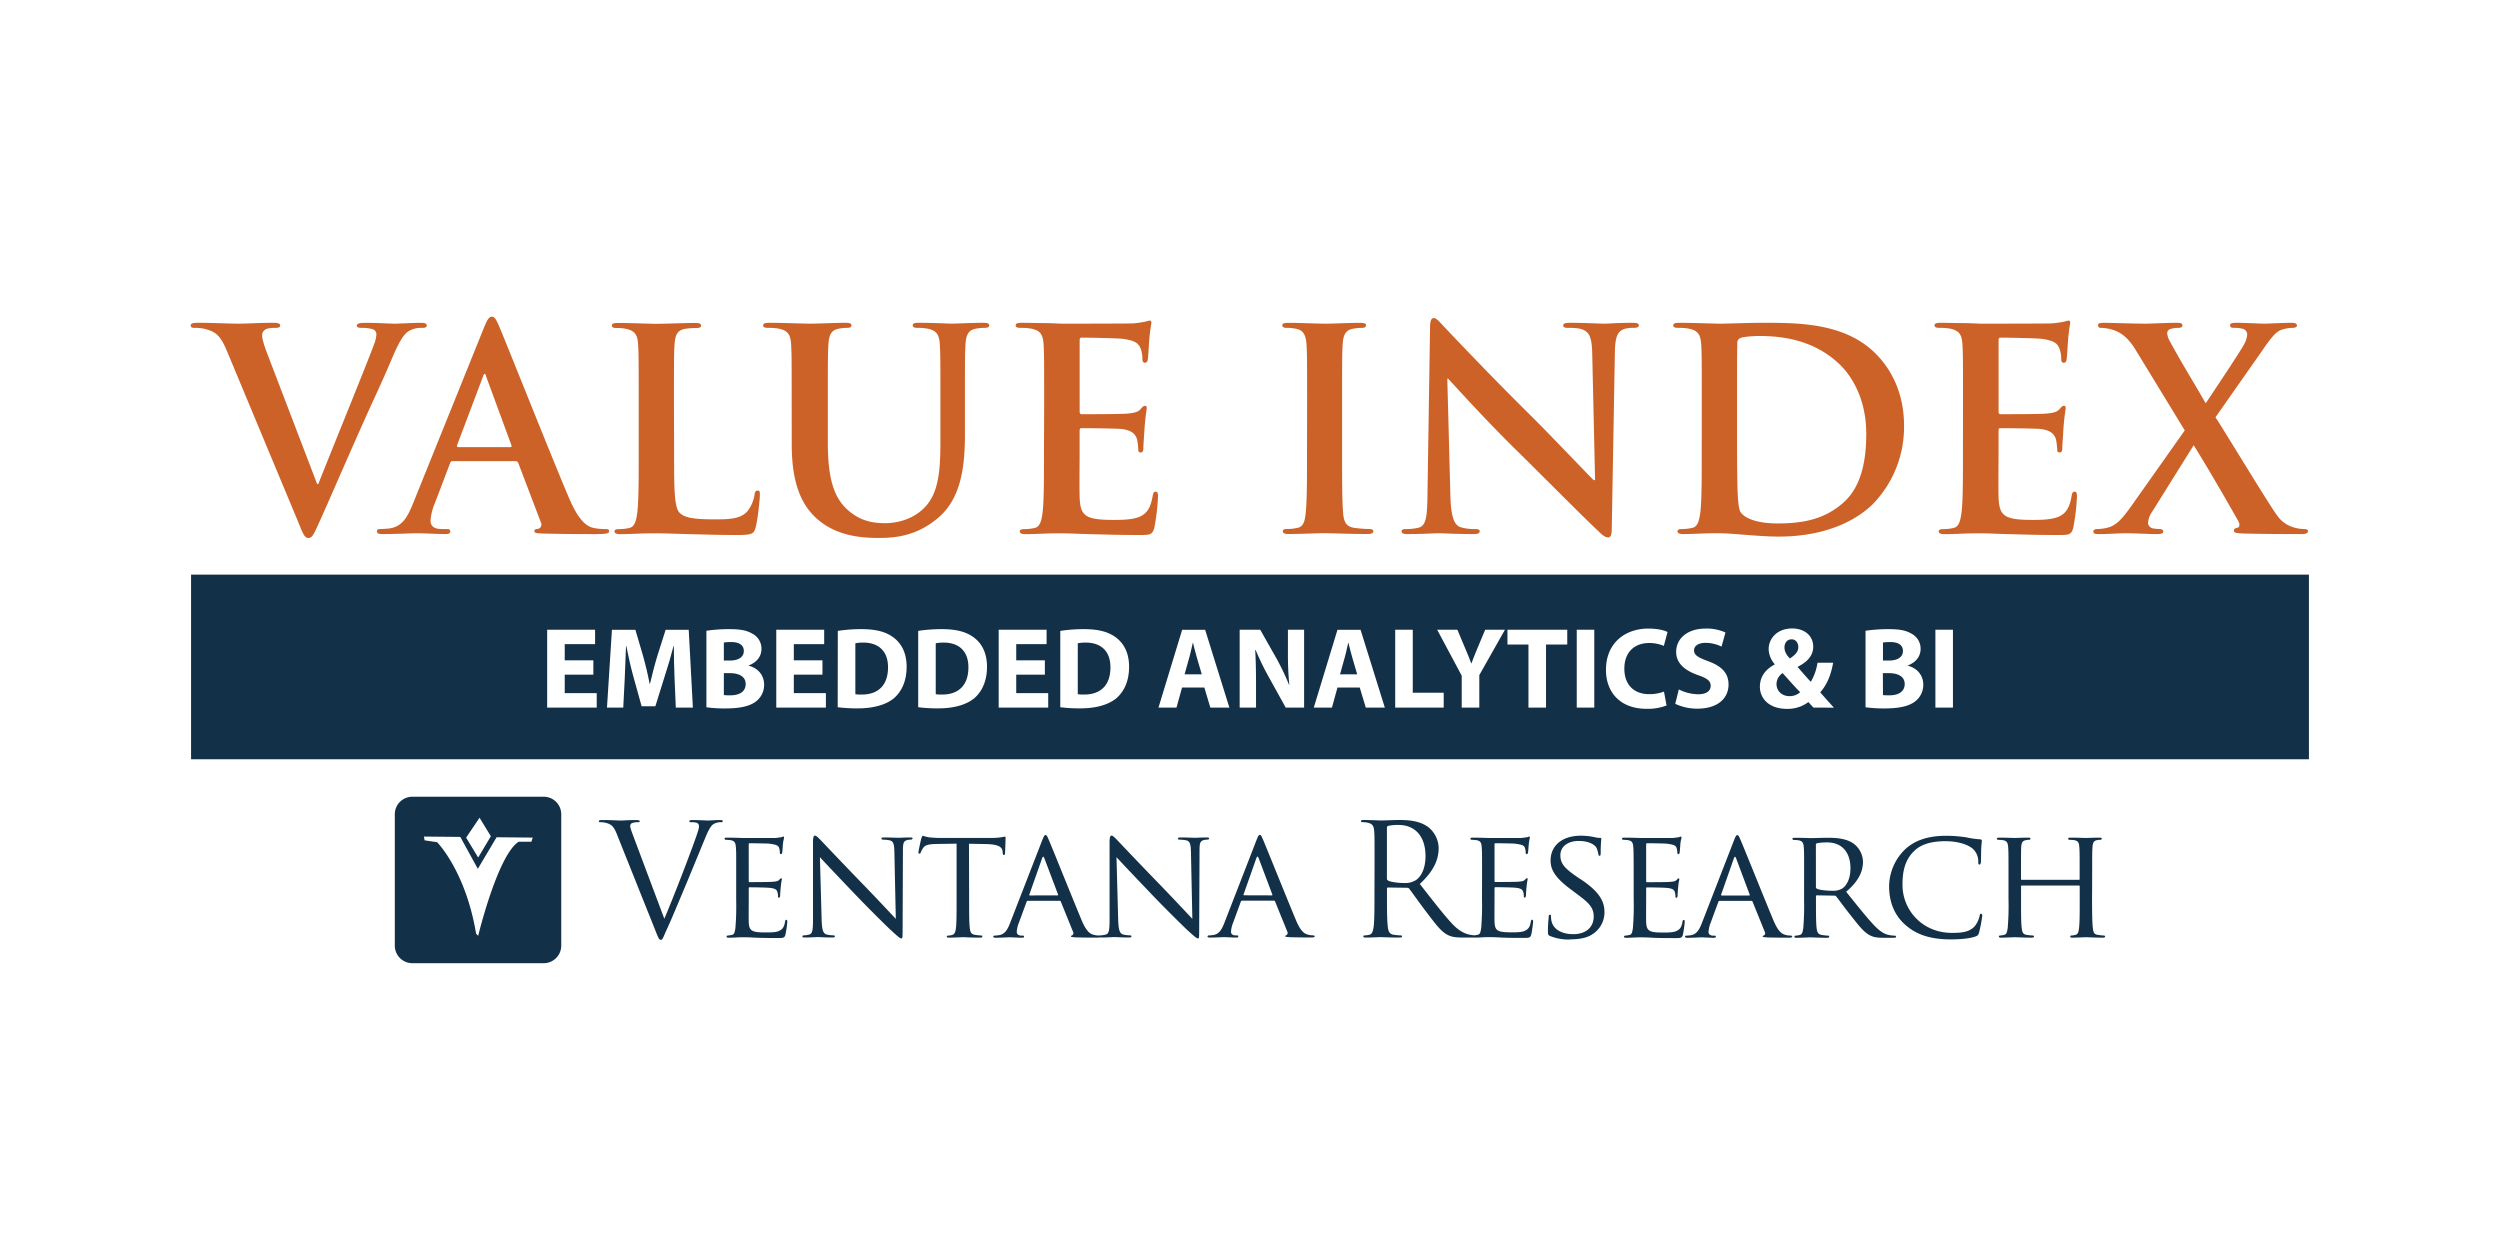 <svg id="Layer_1" data-name="Layer 1" xmlns="http://www.w3.org/2000/svg" viewBox="0 0 1120 560"><defs><style>.cls-1{fill:#fff;}.cls-2{fill:#133049;}.cls-3{fill:#cd6228;}</style></defs><title>Ventana_Research-Embedded_Analytics_and_BI-Value_Index-Generic</title><rect class="cls-1" width="1120" height="560"/><rect class="cls-2" x="85.6" y="257.43" width="948.8" height="82.72"/><path class="cls-2" d="M284.22,375.88c-1-2.71-1.88-4.88-1.88-5.79a1.4,1.4,0,0,1,.91-1.39,8.1,8.1,0,0,1,2.65-.35c.49,0,.7-.14.7-.47s-.63-.5-1.88-.5c-2.66,0-5.8.22-6.48.22-.85,0-4.82-.22-8.17-.22-1.12,0-1.81.08-1.81.5,0,.26.14.47.56.47a10.77,10.77,0,0,1,2.65.28c2.44.7,3.49,1.46,5,5.38l17.09,42.73c1.33,3.33,1.67,4.31,2.51,4.31s1-1.1,2.93-5.29c1.6-3.41,4.73-10.93,9-21.11,3.55-8.59,7-17,7.8-18.9,1.89-4.75,2.94-5.93,3.84-6.56a6.3,6.3,0,0,1,3.35-.84c.55,0,.83-.14.83-.47s-.42-.5-1.18-.5c-2,0-5,.22-5.43.22-.84,0-4-.22-6.84-.22-1.12,0-1.54.14-1.54.56s.34.41.77.41a8.78,8.78,0,0,1,2.65.28,1.75,1.75,0,0,1,.91,1.61,10.06,10.06,0,0,1-.63,2.64c-1.53,5-10.87,29.36-14.92,38.71Zm45.59,27a124,124,0,0,1-.34,12.83c-.28,1.74-.42,2.93-1.6,3.13a15.43,15.43,0,0,1-1.89.29.47.47,0,0,0-.48.49c0,.35.35.47,1,.47,1,0,2.38-.05,3.56-.12,1.33-.08,2.51-.08,2.66-.08.9,0,2.51,0,5.09.15s6.06.19,10.66.19c2.37,0,3,0,3.41-1.52a49.08,49.08,0,0,0,.84-5.72c0-.42-.07-.91-.42-.91s-.49.21-.62.91c-.35,2.37-1.19,3.41-2.79,4.12s-4.53.62-6.14.62c-6.06,0-7.18-.77-7.31-4.74-.07-1.18,0-8.09,0-10.11v-4.94c0-.23.07-.43.41-.43,1,0,7.6.07,9.28.28,2.37.28,2.92,1,3.13,1.82a5.18,5.18,0,0,1,.28,2c0,.35.14.56.41.56.43,0,.56-.63.56-1.13s.15-2.64.29-3.82a30.35,30.35,0,0,1,.48-3.29c0-.34-.13-.47-.35-.47s-.49.34-.91.76c-.62.63-1.52.7-3,.83s-9.48.14-10.25.14c-.34,0-.34-.21-.34-.61V378.4c0-.43.07-.63.34-.63.7,0,7.82.07,8.86.2,3.34.43,4,.84,4.38,1.82a6.55,6.55,0,0,1,.36,2.08c0,.5.13.78.49.78s.48-.35.55-.63c.15-.7.28-3.34.35-3.91.14-1.67.49-2.36.49-2.79,0-.26-.07-.55-.28-.55a3.28,3.28,0,0,0-.83.29c-.49.06-1.61.26-2.8.35-1.39.06-14.22,0-14.63,0s-4.32-.15-7.12-.15c-.68,0-1,.15-1,.49a.61.61,0,0,0,.5.48c.56,0,1.6.08,2.09.14,2,.28,2.36,1.26,2.51,3.27s.13,3.56.13,12.77ZM367.32,384c1.88,2.09,8.78,9.35,15.9,16.8,6.48,6.77,15.33,15.48,16,16,3.41,3.14,4,3.61,4.67,3.61.42,0,.48-.34.48-4.24l.14-34.71c0-3.57.14-4.75,2.17-5.17a6.94,6.94,0,0,1,1.46-.14.7.7,0,0,0,.7-.56c0-.35-.49-.41-1.12-.41-2.5,0-4.53.15-5.22.15s-3.63-.15-6.42-.15c-.69,0-1.19.06-1.19.41a.5.5,0,0,0,.5.56,20.88,20.88,0,0,1,3,.28c1.88.35,2.23,1.68,2.3,5.51l.63,29.7c-1.89-2-8.43-9-14.5-15.27-9.48-9.76-18.41-19.24-19.38-20.22-.63-.63-1.67-1.8-2.37-1.8-.48,0-.84.63-.84,3v33.95c0,5.37-.2,7-1.74,7.39a9.58,9.58,0,0,1-2.51.35.48.48,0,0,0-.49.49c0,.42.35.47,1,.47,2.78,0,5.37-.2,5.93-.2s3,.2,6.48.2c.69,0,1.12-.12,1.12-.47a.48.48,0,0,0-.49-.49,14.43,14.43,0,0,1-3.07-.35c-1.67-.42-2.23-1.88-2.37-6.77ZM434.1,378l7.67.14c5.86.14,7.17,1.47,7.39,3.27l.06.64c.08.84.22,1,.5,1s.55-.28.55-.76c0-.7.22-5,.22-6.76,0-.35,0-.71-.28-.71s-.84.15-1.75.29a29.91,29.91,0,0,1-4.38.29H420.93c-.7,0-3.07-.09-4.81-.29a24,24,0,0,1-2.72-.69c-.21,0-.49.76-.63,1.11s-1.32,5.78-1.32,6.4a.48.48,0,0,0,.41.51c.29,0,.49-.08.64-.58a10,10,0,0,1,1-1.88c.9-1.39,2.37-1.8,6.2-1.88l8.85-.14v24.89c0,5.72,0,10.39-.27,12.83-.22,1.74-.57,2.93-1.82,3.21a8,8,0,0,1-1.8.27.43.43,0,0,0-.49.43c0,.35.28.47,1,.47,1.81,0,6.07-.2,6.34-.2s4.26.2,7.59.2c.71,0,1-.2,1-.47a.44.44,0,0,0-.49-.49,23.87,23.87,0,0,1-2.79-.29c-1.88-.27-2.15-1.39-2.37-3.13-.28-2.44-.28-7.11-.28-12.83Zm18.4,35.56c-1.18,3-2.36,5.09-5.15,5.43a14.86,14.86,0,0,1-1.82.15.54.54,0,0,0-.55.49c0,.35.42.47,1.19.47,2.5,0,5.57-.2,6.19-.2s4.05.2,5.52.2c.55,0,.9-.12.9-.47s-.14-.49-.63-.49h-.56c-1,0-2.09-.42-2.09-1.62a12.26,12.26,0,0,1,.91-4l3.49-9.48a.63.63,0,0,1,.62-.48h14.14c.37,0,.43.06.57.33l5.51,13.59a1.13,1.13,0,0,1-.57,1.62c-.27.13-.4.13-.4.41s1,.35,2.15.43c4.26.12,8.78.12,9.69.12.7,0,1.4-.12,1.4-.47s-.41-.49-.77-.49a8.45,8.45,0,0,1-2.44-.35c-1.32-.42-3-1.19-5.23-6.49-3.76-9-13.59-33.46-14.71-36-.62-1.33-.83-2.16-1.46-2.16-.42,0-.7.33-1.47,2.29Zm8.87-12.4c-.22,0-.3-.16-.22-.42l5.72-16.25c.34-.9.69-.9,1,0L474,400.71c.07.26.07.42-.22.42ZM500.19,384c1.87,2.09,8.78,9.35,15.89,16.8,6.48,6.77,15.34,15.48,16,16,3.42,3.14,4.05,3.61,4.68,3.61.41,0,.48-.34.48-4.24l.15-34.71c0-3.57.13-4.75,2.16-5.17a6.84,6.84,0,0,1,1.46-.14.68.68,0,0,0,.69-.56c0-.35-.49-.41-1.11-.41-2.51,0-4.53.15-5.23.15s-3.61-.15-6.42-.15c-.69,0-1.18.06-1.18.41s.07.56.49.56a20.88,20.88,0,0,1,3,.28c1.88.35,2.23,1.68,2.3,5.51l.62,29.7c-1.88-2-8.42-9-14.49-15.27-9.49-9.76-18.41-19.24-19.38-20.22-.63-.63-1.67-1.8-2.37-1.8-.49,0-.84.63-.84,3v33.95c0,5.37-.21,7-1.74,7.39a9.63,9.63,0,0,1-2.51.35.48.48,0,0,0-.49.49c0,.42.35.47,1,.47,2.78,0,5.37-.2,5.92-.2s3,.2,6.48.2c.71,0,1.12-.12,1.12-.47a.48.48,0,0,0-.49-.49,14.56,14.56,0,0,1-3.07-.35c-1.67-.42-2.22-1.88-2.37-6.77Zm48.31,29.49c-1.19,3-2.37,5.09-5.16,5.43a14.86,14.86,0,0,1-1.82.15.54.54,0,0,0-.55.49c0,.35.42.47,1.18.47,2.52,0,5.57-.2,6.2-.2s4.06.2,5.51.2c.56,0,.9-.12.9-.47s-.14-.49-.62-.49h-.56c-1,0-2.09-.42-2.09-1.62a12.31,12.31,0,0,1,.92-4l3.47-9.48a.65.65,0,0,1,.64-.48h14.15c.34,0,.41.06.55.33l5.51,13.59a1.14,1.14,0,0,1-.57,1.62c-.27.13-.41.13-.41.41s1,.35,2.16.43c4.26.12,8.78.12,9.69.12.7,0,1.39-.12,1.39-.47s-.42-.49-.76-.49a8.45,8.45,0,0,1-2.44-.35c-1.33-.42-3-1.19-5.22-6.49-3.77-9-13.6-33.46-14.72-36-.62-1.33-.84-2.16-1.46-2.16-.42,0-.7.33-1.46,2.29Zm8.84-12.4c-.21,0-.27-.16-.21-.42l5.73-16.25c.34-.9.69-.9,1,0L570,400.71c.07.26.07.42-.21.42Zm58.42-1.26c0,6.69,0,12.19-.34,15.13-.28,2-.63,3.55-2,3.82a10.83,10.83,0,0,1-2.09.29c-.43,0-.56.21-.56.41,0,.43.34.55,1.12.55,2.08,0,6.47-.2,6.54-.2.35,0,4.74.2,8.59.2.76,0,1.1-.2,1.1-.55,0-.2-.13-.41-.55-.41a30.71,30.71,0,0,1-3.14-.29c-2.09-.27-2.52-1.8-2.72-3.82-.35-2.94-.35-8.44-.35-15.13v-1.68c0-.35.15-.55.49-.55l8.58.13a1.14,1.14,0,0,1,.9.42c1.4,1.81,4.67,6.49,7.61,10.33,4,5.22,6.41,8.63,9.39,10.24,1.83,1,3.57,1.31,7.48,1.31h4.93c1.26,0,1.7-.12,1.7-.55,0-.2-.29-.41-.64-.41a16.55,16.55,0,0,1-2.72-.21c-1.74-.28-4.74-1-8.5-5-4-4.32-8.78-10.53-14.51-17.85,6.27-5.78,8.45-10.95,8.45-16.1a12.26,12.26,0,0,0-4.81-9.48c-3.71-2.64-8.38-3.07-12.77-3.07-2.16,0-7.46.22-8.23.22-.35,0-4.74-.22-7.87-.22-.78,0-1.12.14-1.12.56,0,.27.28.41.56.41a12.4,12.4,0,0,1,2.38.22c2.29.48,2.85,1.6,3,4s.14,4.17.14,15.06Zm5.58-29a.84.84,0,0,1,.55-.83,21,21,0,0,1,4.68-.42c7.46,0,12.06,5.22,12.06,13.95,0,5.3-1.8,9.06-4.25,10.73a9,9,0,0,1-5.23,1.33c-3.07,0-6.27-.5-7.32-1.11a1,1,0,0,1-.49-.85Zm42.59,32a120.52,120.52,0,0,1-.35,12.83c-.27,1.74-.42,2.93-1.6,3.13a15.27,15.27,0,0,1-1.88.29.47.47,0,0,0-.48.49c0,.35.35.47,1,.47,1,0,2.38-.05,3.57-.12s2.51-.08,2.64-.08c.92,0,2.51,0,5.1.15s6.05.19,10.66.19c2.37,0,3,0,3.42-1.52a51,51,0,0,0,.83-5.72c0-.42-.07-.91-.42-.91s-.48.21-.63.91c-.34,2.37-1.17,3.41-2.79,4.12s-4.53.62-6.13.62c-6.06,0-7.18-.77-7.32-4.74-.07-1.18,0-8.09,0-10.11v-4.94c0-.23.08-.43.42-.43,1,0,7.6.07,9.28.28,2.36.28,2.92,1,3.14,1.82a5.36,5.36,0,0,1,.27,2c0,.35.13.56.41.56.43,0,.57-.63.57-1.13s.13-2.64.27-3.82a31.91,31.91,0,0,1,.49-3.29c0-.34-.15-.47-.35-.47s-.48.34-.9.76c-.63.63-1.54.7-3,.83s-9.48.14-10.25.14c-.35,0-.35-.21-.35-.61V378.4c0-.43.08-.63.35-.63.69,0,7.8.07,8.85.2,3.35.43,4,.84,4.4,1.82a6.79,6.79,0,0,1,.35,2.08c0,.5.14.78.48.78s.49-.35.56-.63c.14-.7.28-3.34.35-3.91a27.6,27.6,0,0,1,.49-2.79c0-.26-.07-.55-.29-.55a3.82,3.82,0,0,0-.84.29c-.48.06-1.59.26-2.78.35-1.39.06-14.22,0-14.64,0s-4.32-.15-7.1-.15c-.7,0-1,.15-1,.49a.59.59,0,0,0,.5.48c.56,0,1.59.08,2.08.14,2,.28,2.37,1.26,2.51,3.27s.14,3.56.14,12.77Zm39.39,18c3.35,0,7.19-.42,9.75-2.09a11.58,11.58,0,0,0,5.73-10.12c0-5.07-2.58-9.2-10-14.28L707,393.17c-6.07-4.11-7.95-6.26-7.95-10,0-4.17,3.69-6.42,8.15-6.42,5.52,0,7.53,2.25,7.95,2.93a10.68,10.68,0,0,1,.9,2.93c.09.49.15.78.56.78s.5-.43.5-1.33a62.3,62.3,0,0,1,.28-6.27c0-.34-.14-.43-.63-.43a8.58,8.58,0,0,1-2.17-.26,28.8,28.8,0,0,0-6.34-.71c-8.08,0-13.59,4.19-13.59,11.16,0,4.11,2.15,7.72,8.78,12.68l2.79,2.09c5.44,4.05,7.75,6.08,7.75,10.32,0,4.46-3.15,7.87-9.21,7.87-4.12,0-8.71-1.53-9.69-5.84a8.53,8.53,0,0,1-.22-2.17c0-.48-.2-.69-.56-.69s-.48.35-.48,1c-.08,1-.35,3.35-.35,6.28,0,1.6.08,1.8.9,2.22a22.52,22.52,0,0,0,8.93,1.61m28.59-18a120.52,120.52,0,0,1-.35,12.83c-.27,1.74-.42,2.93-1.6,3.13a15.58,15.58,0,0,1-1.9.29.47.47,0,0,0-.48.49c0,.35.35.47,1,.47,1,0,2.37-.05,3.55-.12s2.51-.08,2.64-.08c.92,0,2.53,0,5.11.15s6.06.19,10.66.19c2.36,0,3,0,3.41-1.52a46.68,46.68,0,0,0,.83-5.72c0-.42-.06-.91-.41-.91s-.48.21-.62.91c-.35,2.37-1.19,3.41-2.8,4.12s-4.53.62-6.13.62c-6.06,0-7.17-.77-7.32-4.74-.07-1.18,0-8.09,0-10.11v-4.94c0-.23.08-.43.42-.43,1.05,0,7.6.07,9.27.28,2.37.28,2.93,1,3.14,1.82a5.36,5.36,0,0,1,.27,2c0,.35.15.56.42.56.43,0,.56-.63.56-1.13s.14-2.64.28-3.82c.15-2,.49-2.94.49-3.29s-.15-.47-.34-.47-.49.34-.92.76c-.62.63-1.53.7-3,.83s-9.48.14-10.23.14c-.36,0-.36-.21-.36-.61V378.4c0-.43.08-.63.36-.63.69,0,7.81.07,8.85.2,3.34.43,4,.84,4.38,1.82a6.28,6.28,0,0,1,.36,2.08c0,.5.13.78.49.78s.47-.35.55-.63c.14-.7.27-3.34.34-3.91.14-1.67.5-2.36.5-2.79,0-.26-.08-.55-.28-.55a3.56,3.56,0,0,0-.85.29c-.48.06-1.6.26-2.77.35-1.41.06-14.23,0-14.66,0s-4.31-.15-7.1-.15c-.69,0-1,.15-1,.49a.58.58,0,0,0,.48.48c.56,0,1.61.08,2.09.14,2,.28,2.38,1.26,2.51,3.27s.15,3.56.15,12.77Zm30.53,10.67c-1.19,3-2.37,5.09-5.17,5.43a14.87,14.87,0,0,1-1.81.15.54.54,0,0,0-.56.49c0,.35.43.47,1.2.47,2.51,0,5.57-.2,6.2-.2s4,.2,5.5.2c.56,0,.91-.12.91-.47s-.14-.49-.62-.49h-.56c-1,0-2.09-.42-2.09-1.62a12.48,12.48,0,0,1,.9-4l3.49-9.48a.65.65,0,0,1,.63-.48h14.15c.34,0,.41.06.55.33l5.5,13.59a1.13,1.13,0,0,1-.55,1.62c-.27.13-.42.13-.42.41s1,.35,2.16.43c4.26.12,8.79.12,9.69.12.7,0,1.4-.12,1.4-.47s-.42-.49-.76-.49a8.51,8.51,0,0,1-2.45-.35c-1.33-.42-3-1.19-5.22-6.49-3.77-9-13.59-33.46-14.72-36-.61-1.33-.83-2.16-1.46-2.16-.41,0-.69.33-1.46,2.29Zm8.86-12.4c-.21,0-.28-.16-.21-.42l5.71-16.25c.34-.9.7-.9,1,0l6.07,16.25c.07.26.07.42-.22.42Zm36.94,1.73a120.52,120.52,0,0,1-.35,12.83c-.28,1.74-.42,2.86-1.61,3.13a8.65,8.65,0,0,1-1.88.29.46.46,0,0,0-.48.49c0,.35.34.47,1,.47,1.88,0,6-.2,6.06-.2.28,0,4.19.2,7.53.2.69,0,1-.2,1-.47s-.07-.49-.51-.49a22.43,22.43,0,0,1-2.69-.29c-1.89-.27-2.25-1.39-2.45-3.13-.29-2.44-.29-7.05-.29-12.76v-1.39c0-.35.14-.49.44-.49l7.8.14a.91.91,0,0,1,.82.35c1.33,1.61,4,5.43,6.64,8.64,3.48,4.46,5.7,7.31,8.36,8.72,1.53.84,3.07,1.17,6.55,1.17H848c1.11,0,1.46-.12,1.46-.47a.55.55,0,0,0-.56-.49,11.18,11.18,0,0,1-2.16-.21c-1.53-.21-3.57-.78-6.84-4.11-3.54-3.7-7.79-9.07-12.82-15.35,5.7-4.87,7.53-9.13,7.53-13.52a10.4,10.4,0,0,0-4.25-8.08c-3.2-2.24-7.54-2.58-11.43-2.58-1.89,0-7,.15-7.68.15-.34,0-4.46-.15-7.25-.15-.69,0-1,.15-1,.49a.6.6,0,0,0,.48.48c.56,0,1.62.08,2.1.14,2,.28,2.38,1.26,2.53,3.27s.13,3.56.13,12.77Zm5.29-24.46a.8.8,0,0,1,.49-.71,26.59,26.59,0,0,1,4.4-.35C825,377.34,829,381.6,829,389c0,4.52-1.59,7.66-3.68,9.05a7.94,7.94,0,0,1-4.61,1c-2.72,0-5.86-.4-6.74-.9a.84.84,0,0,1-.44-.76ZM874,420.85c4,0,8.57-.36,11.08-1.33,1-.41,1.19-.62,1.54-1.73a65.41,65.41,0,0,0,1.45-7.61c0-.41-.28-.83-.54-.83-.43,0-.5.21-.64.83a10.9,10.9,0,0,1-2.37,4.95c-2.43,2.44-5.51,2.8-10.1,2.8-13.12,0-22.1-10.12-22.1-21.48,0-6,1-11.3,5.5-15.47,2.17-2,5.93-4.12,13.8-4.12,5.43,0,9.9,1.46,12.06,3.28a7.64,7.64,0,0,1,2.59,5.92c0,.85.06,1.26.48,1.26s.63-.35.7-1.26.08-4.12.14-6.07c.14-2.15.27-2.85.27-3.34,0-.34-.13-.62-.76-.62a43.5,43.5,0,0,1-6.27-.91,59.77,59.77,0,0,0-8.93-.69c-9.42,0-15,2.78-18.68,6.33a23.41,23.41,0,0,0-6.9,16.18c0,5.65,1.46,12.41,7.46,17.56,4.81,4.19,11,6.35,20.22,6.35m63.29-28.44c0-9.21,0-10.87.14-12.77.14-2.09.49-2.93,2.09-3.27a7.21,7.21,0,0,1,1.53-.14.58.58,0,0,0,.55-.48c0-.34-.34-.49-1-.49-1.82,0-5.71.15-6.07.15s-4.26-.15-7-.15c-.68,0-1,.15-1,.49a.52.52,0,0,0,.49.48c.55,0,1.6.08,2.09.14,2,.28,2.29,1.26,2.44,3.27s.13,3.71.13,12.9v1.25c0,.36-.13.36-.35.36H905.76c-.21,0-.35,0-.35-.36v-1.25c0-9.19,0-11,.09-12.9.13-2.09.47-2.93,2.15-3.27a6.79,6.79,0,0,1,1.53-.14.57.57,0,0,0,.48-.48c0-.34-.27-.49-1-.49-1.88,0-5.79.15-6.07.15s-4.26-.15-7-.15c-.71,0-1,.15-1,.49a.56.56,0,0,0,.48.48c.56,0,1.61.08,2.09.14,2,.28,2.37,1.26,2.51,3.27s.14,3.56.14,12.77v10.45a120.52,120.52,0,0,1-.35,12.83c-.28,1.74-.43,2.86-1.6,3.13a8.92,8.92,0,0,1-1.9.29.47.47,0,0,0-.47.49c0,.35.34.47,1,.47,1.87,0,5.78-.2,6.13-.2s4.19.2,7.61.2c.7,0,1-.2,1-.47a.48.48,0,0,0-.5-.49,25.47,25.47,0,0,1-2.79-.29c-1.8-.27-2-1.39-2.22-3.13-.29-2.44-.29-7-.29-12.69v-5.92c0-.27.14-.35.35-.35h25.58c.22,0,.35.08.35.35V403c0,5.72,0,10.18-.28,12.62-.21,1.75-.42,2.93-1.66,3.2a8.31,8.31,0,0,1-1.82.29.46.46,0,0,0-.47.49c0,.35.27.47.95.47,1.81,0,5.8-.2,6.07-.2s4.25.2,7.6.2c.7,0,1-.2,1-.47a.5.5,0,0,0-.56-.49,24.21,24.21,0,0,1-2.72-.29c-1.87-.27-2-1.39-2.24-3.13-.26-2.44-.34-7.11-.34-12.83Z"/><rect class="cls-1" x="186.59" y="362.17" width="53.76" height="60.32"/><path class="cls-2" d="M243.57,356.93H184.74a7.87,7.87,0,0,0-7.87,7.87v58.83a7.87,7.87,0,0,0,7.87,7.88h58.83a7.87,7.87,0,0,0,7.87-7.88V364.8A7.87,7.87,0,0,0,243.57,356.93Zm-28.74,9.42,5.07,8.29-5.68,9.54-5.39-8.92Zm23.22,10.75h-5.69c-9.38,5.92-18.14,42.14-18.14,42.14l-.93-.93c-4.67-28.11-17.46-41-17.46-41l-5.61-.84-.3-1.69,16.3.16,7.84,14.3,8.41-14.15,16.2.16Z"/><path class="cls-1" d="M265.82,302.24H253v8.28h14.33V317H245.13V282.12H266.6v6.46H253v7.25h12.83Z"/><path class="cls-1" d="M302.19,303.64c-.16-4.19-.31-9.26-.31-14.33h-.11c-1.13,4.45-2.58,9.41-3.93,13.5l-4.24,13.6h-6.15L283.72,303c-1.14-4.13-2.27-9.1-3.15-13.65h-.11c-.15,4.71-.36,10.09-.57,14.43L279.22,317h-7.29l2.22-34.86h10.5l3.42,11.64c1.13,4,2.17,8.38,2.94,12.46h.21c.93-4,2.12-8.63,3.31-12.51l3.68-11.59h10.34L310.41,317h-7.65Z"/><path class="cls-1" d="M316.47,282.58a69.21,69.21,0,0,1,10.19-.72c4.81,0,7.76.47,10.34,2a7.55,7.55,0,0,1,4.14,6.88c0,3.05-1.81,5.89-5.74,7.39v.11c4,1,6.93,4.08,6.93,8.53a9.32,9.32,0,0,1-3.62,7.45c-2.53,2-6.77,3.16-13.71,3.16a60.61,60.61,0,0,1-8.53-.52Zm7.81,13.35h2.59c4.19,0,6.36-1.71,6.36-4.29s-2-4-5.59-4a20.74,20.74,0,0,0-3.36.21Zm0,15.47a25.77,25.77,0,0,0,3.05.1c3.57,0,6.73-1.4,6.73-5.07,0-3.47-3.16-4.86-7.09-4.86h-2.69Z"/><path class="cls-1" d="M368.46,302.24H355.63v8.28H370V317H347.77V282.12h21.46v6.46h-13.6v7.25h12.83Z"/><path class="cls-1" d="M375.34,282.64a69,69,0,0,1,10.61-.78c6.67,0,11,1.24,14.32,3.72,3.62,2.69,5.9,7,5.9,13.14,0,6.68-2.43,11.28-5.74,14.13-3.67,3-9.31,4.5-16.14,4.5a67.21,67.21,0,0,1-9-.52ZM383.2,311a14.43,14.43,0,0,0,2.75.16c7.18.05,11.89-3.88,11.89-12.21,0-7.24-4.24-11.07-11.07-11.07a17.26,17.26,0,0,0-3.57.31Z"/><path class="cls-1" d="M411.35,282.64a68.84,68.84,0,0,1,10.6-.78c6.67,0,11,1.24,14.33,3.72,3.62,2.69,5.9,7,5.9,13.14,0,6.68-2.43,11.28-5.75,14.13-3.67,3-9.31,4.5-16.13,4.5a67.21,67.21,0,0,1-8.95-.52ZM419.21,311a14.32,14.32,0,0,0,2.74.16c7.19.05,11.9-3.88,11.9-12.21,0-7.24-4.24-11.07-11.07-11.07a17.11,17.11,0,0,0-3.57.31Z"/><path class="cls-1" d="M468.1,302.24H455.27v8.28H469.6V317H447.41V282.12h21.46v6.46h-13.6v7.25H468.1Z"/><path class="cls-1" d="M475,282.64a68.94,68.94,0,0,1,10.6-.78c6.68,0,11,1.24,14.33,3.72,3.62,2.69,5.9,7,5.9,13.14,0,6.68-2.43,11.28-5.74,14.13-3.68,3-9.31,4.5-16.14,4.5a67.21,67.21,0,0,1-8.95-.52ZM482.84,311a14.32,14.32,0,0,0,2.74.16c7.19.05,11.9-3.88,11.9-12.21,0-7.24-4.24-11.07-11.07-11.07a17.11,17.11,0,0,0-3.57.31Z"/><path class="cls-1" d="M529.56,308l-2.49,9H519l10.61-34.86H539.9L550.76,317h-8.53l-2.69-9Zm8.84-5.89-2.17-7.4c-.62-2.07-1.24-4.66-1.76-6.72h-.1c-.52,2.06-1,4.7-1.61,6.72l-2.07,7.4Z"/><path class="cls-1" d="M555.37,317V282.12h9.21l7.24,12.78a108.87,108.87,0,0,1,5.69,11.94h.1a145.38,145.38,0,0,1-.62-14.58V282.12h7.25V317H576l-7.45-13.45a116.2,116.2,0,0,1-6-12.31h-.21c.26,4.66.36,9.57.36,15.26V317Z"/><path class="cls-1" d="M599.19,308l-2.48,9h-8.13l10.61-34.86h10.34L620.4,317h-8.54l-2.69-9Zm8.84-5.89-2.17-7.4c-.62-2.07-1.24-4.66-1.76-6.72H604c-.52,2.06-1,4.7-1.61,6.72l-2.06,7.4Z"/><path class="cls-1" d="M625.05,282.12h7.87v28.24h13.86V317H625.05Z"/><path class="cls-1" d="M654.85,317V302.71l-11-20.59h9.06l3.51,8.38c1.09,2.53,1.87,4.4,2.69,6.67h.11c.77-2.17,1.6-4.19,2.63-6.67l3.52-8.38h8.85l-11.49,20.33V317Z"/><path class="cls-1" d="M684.75,288.74h-9.41v-6.62h26.79v6.62h-9.51V317h-7.87Z"/><path class="cls-1" d="M714.24,282.12V317h-7.86V282.12Z"/><path class="cls-1" d="M746.62,316.05a23.12,23.12,0,0,1-8.89,1.5c-12.06,0-18.26-7.55-18.26-17.48,0-11.9,8.48-18.47,19-18.47,4.09,0,7.19.78,8.59,1.55l-1.66,6.21a16.63,16.63,0,0,0-6.62-1.29c-6.2,0-11.07,3.77-11.07,11.53,0,7,4.14,11.38,11.12,11.38a18.69,18.69,0,0,0,6.63-1.14Z"/><path class="cls-1" d="M752.11,308.86a19.88,19.88,0,0,0,8.74,2.17c3.62,0,5.54-1.5,5.54-3.77s-1.66-3.42-5.85-4.86c-5.79-2.07-9.62-5.28-9.62-10.35,0-5.95,5-10.45,13.19-10.45a20.46,20.46,0,0,1,8.9,1.76l-1.76,6.31A16.37,16.37,0,0,0,764,288c-3.42,0-5.07,1.6-5.07,3.36,0,2.22,1.91,3.21,6.46,4.91,6.16,2.28,9,5.48,9,10.4,0,5.84-4.44,10.81-14,10.81a22.79,22.79,0,0,1-9.88-2.17Z"/><path class="cls-1" d="M812.43,317c-.73-.77-1.45-1.55-2.28-2.48a15.28,15.28,0,0,1-9.57,3.05c-8.43,0-12.15-5-12.15-9.88,0-4.6,2.63-7.91,6.62-10v-.16a10.74,10.74,0,0,1-2.69-6.77c0-4.4,3.51-9.21,10.55-9.21,5.38,0,9.41,3.15,9.41,8.17,0,3.52-2.07,6.57-6.88,8.95l-.05.21c2,2.27,4.14,4.81,5.85,6.57a23.76,23.76,0,0,0,3-8.54h7c-.93,5.33-2.69,9.83-5.79,13.24,2,2.28,4,4.55,6.15,6.88Zm-5.95-6.88c-2.12-2.12-5-5.38-7.86-8.58a6,6,0,0,0-2.75,4.86c0,3,2.23,5.48,5.9,5.48A6.92,6.92,0,0,0,806.48,310.1Zm-3.93-23.69c-2,0-3.11,1.76-3.11,3.57s.78,3.31,2.44,5c2.53-1.71,3.77-3.1,3.77-5.12,0-1.66-1-3.47-3-3.47Z"/><path class="cls-1" d="M835.76,282.58a69.21,69.21,0,0,1,10.19-.72c4.81,0,7.76.47,10.35,2a7.56,7.56,0,0,1,4.13,6.88c0,3.05-1.81,5.89-5.74,7.39v.11c4,1,6.94,4.08,6.94,8.53a9.3,9.3,0,0,1-3.63,7.45c-2.53,2-6.77,3.16-13.7,3.16a60.78,60.78,0,0,1-8.54-.52Zm7.81,13.35h2.59c4.19,0,6.36-1.71,6.36-4.29s-2-4-5.59-4a20.74,20.74,0,0,0-3.36.21Zm0,15.47a25.77,25.77,0,0,0,3,.1c3.57,0,6.73-1.4,6.73-5.07,0-3.47-3.16-4.86-7.09-4.86h-2.69Z"/><path class="cls-1" d="M874.92,282.12V317h-7.86V282.12Z"/><path class="cls-3" d="M101.51,156.89c-2.91-6.88-5.05-8.26-9.6-9.51a19.76,19.76,0,0,0-4.93-.5c-1.14,0-1.52-.38-1.52-1.13,0-1,1.39-1.13,3.29-1.13,6.69,0,13.9.38,18.32.38,3.16,0,9.23-.38,15.55-.38,1.52,0,2.91.25,2.91,1.13s-.76,1.13-1.9,1.13c-2,0-3.92.12-4.93.87a3,3,0,0,0-1.26,2.63c0,1.63,1.13,5.13,2.9,9.64l21.74,56.83h.51c5.43-13.77,21.86-54.08,24.9-62.34a15.28,15.28,0,0,0,1.13-4.63A2.4,2.4,0,0,0,167,147.5a17,17,0,0,0-5-.62c-1.14,0-2.15-.13-2.15-1s1.13-1.25,3.54-1.25c6.32,0,11.62.38,13.27.38,2.14,0,8.09-.38,11.88-.38,1.64,0,2.65.25,2.65,1.13s-.76,1.13-2,1.13a11,11,0,0,0-6.19,1.5c-1.65,1.12-3.54,3.25-7,11.26-4.92,11.77-8.34,18.53-15.16,33.93-8.09,18.28-14,31.92-16.81,38.18-3.29,7.26-4,9.26-5.82,9.26s-2.4-1.75-4.8-7.63Z"/><path class="cls-3" d="M202.75,206.59c-.63,0-.89.25-1.14,1l-6.82,17.9a23.93,23.93,0,0,0-1.9,7.64c0,2.25,1.14,3.88,5.06,3.88h1.89c1.52,0,1.9.25,1.9,1,0,1-.76,1.25-2.15,1.25-4,0-9.48-.37-13.4-.37-1.39,0-8.34.37-14.91.37-1.64,0-2.4-.25-2.4-1.25,0-.75.5-1,1.51-1s2.91-.13,3.92-.25c5.82-.75,8.22-5,10.75-11.27l31.72-78.61c1.52-3.63,2.27-5,3.54-5s1.89,1.13,3.16,4c3,6.89,23.25,58,31.34,77,4.8,11.27,8.47,13,11.12,13.65a28.54,28.54,0,0,0,5.31.5c1,0,1.65.12,1.65,1s-1.14,1.25-5.82,1.25-13.77,0-23.89-.25c-2.27-.12-3.79-.12-3.79-1s.51-1,1.77-1.13a2,2,0,0,0,1.14-2.88L232.2,207.46a1.22,1.22,0,0,0-1.27-.87Zm25.78-6.26c.63,0,.76-.38.63-.75l-11.37-30.92c-.13-.5-.25-1.13-.63-1.13s-.63.63-.76,1.13l-11.63,30.79c-.12.5,0,.88.51.88Z"/><path class="cls-3" d="M302,203c0,16,0,24.66,2.66,26.91,2.15,1.88,5.43,2.76,15.29,2.76,6.7,0,11.63-.13,14.79-3.51a15.66,15.66,0,0,0,3.28-7.51c.13-1.13.38-1.88,1.4-1.88s1,.63,1,2.13-.89,10.77-1.9,14.4c-.76,2.75-1.39,3.38-8,3.38-9.1,0-15.67-.25-21.36-.38s-10.24-.37-15.42-.37c-1.39,0-4.17,0-7.21.12s-6.19.25-8.72.25c-1.64,0-2.52-.37-2.52-1.25,0-.63.5-1,2-1a20.91,20.91,0,0,0,4.55-.5c2.53-.5,3.16-3.26,3.66-6.89.64-5.26.64-15.15.64-26.66v-22c0-19,0-22.54-.26-26.54-.25-4.26-1.26-6.26-5.43-7.14a19,19,0,0,0-4.17-.37c-1.39,0-2.15-.25-2.15-1.13s.88-1.13,2.78-1.13c5.94,0,13.9.38,17.31.38,3,0,12.26-.38,17.19-.38,1.77,0,2.66.25,2.66,1.13s-.76,1.13-2.28,1.13a34,34,0,0,0-4.93.37c-3.41.63-4.42,2.76-4.67,7.14-.26,4-.26,7.51-.26,26.54Z"/><path class="cls-3" d="M354.67,180.93c0-19,0-22.54-.25-26.54-.26-4.26-1.27-6.26-5.44-7.14a26.33,26.33,0,0,0-4.93-.37c-1.39,0-2.15-.25-2.15-1.13s.89-1.13,2.78-1.13c6.7,0,14.66.38,18.46.38,3,0,11-.38,15.54-.38,1.9,0,2.78.25,2.78,1.13s-.76,1.13-2,1.13a19.09,19.09,0,0,0-3.66.37c-3.42.63-4.43,2.76-4.68,7.14-.25,4-.25,7.51-.25,26.54v17.52c0,18.15,3.66,25.79,9.85,30.8,5.69,4.63,11.51,5.13,15.8,5.13,5.56,0,12.39-1.75,17.44-6.76,7-6.89,7.34-18.15,7.34-31.05V180.93c0-19,0-22.54-.26-26.54-.25-4.26-1.26-6.26-5.43-7.14a24.78,24.78,0,0,0-4.55-.37c-1.39,0-2.15-.25-2.15-1.13s.88-1.13,2.65-1.13c6.45,0,14.41.38,14.54.38,1.51,0,9.48-.38,14.41-.38,1.77,0,2.65.25,2.65,1.13s-.76,1.13-2.27,1.13a19.27,19.27,0,0,0-3.67.37c-3.41.63-4.42,2.76-4.68,7.14-.25,4-.25,7.51-.25,26.54v13.39c0,13.9-1.39,28.67-12,37.68-9,7.64-18.07,9-26.28,9-6.7,0-18.84-.37-28.06-8.63-6.45-5.76-11.25-15-11.25-33.18Z"/><path class="cls-3" d="M467.78,180.93c0-19,0-22.54-.25-26.54-.25-4.26-1.26-6.26-5.43-7.14a26.33,26.33,0,0,0-4.93-.37c-1.39,0-2.15-.25-2.15-1.13s.88-1.13,2.78-1.13c3.41,0,7.08.13,10.24.13s6.19.25,8,.25c4,0,29.2,0,31.6-.13a50.83,50.83,0,0,0,5.43-.75,12.41,12.41,0,0,1,2-.5c.64,0,.76.5.76,1.13a79.74,79.74,0,0,0-1,8.13c-.13,1.26-.38,6.76-.63,8.27-.13.62-.38,1.37-1.26,1.37s-1.14-.62-1.14-1.75a13.41,13.41,0,0,0-.76-4.51c-.89-2.25-2.15-3.75-8.47-4.5-2.15-.25-15.42-.5-18-.5-.63,0-.88.37-.88,1.25v31.67c0,.88.13,1.38.88,1.38,2.78,0,17.32,0,20.23-.25s4.93-.63,6.06-1.88c.89-1,1.39-1.63,2-1.63s.88.25.88,1-.51,2.76-1,9.14c-.13,2.51-.51,7.51-.51,8.39s0,2.38-1.13,2.38a1,1,0,0,1-1.14-1.13,33.27,33.27,0,0,0-.51-4.51c-.63-2.5-2.4-4.38-7.07-4.88-2.41-.25-14.92-.37-17.95-.37-.63,0-.76.5-.76,1.25V203c0,4.25-.13,15.77,0,19.4.25,8.64,2.27,10.52,15.17,10.52,3.28,0,8.59,0,11.88-1.51s4.8-4.13,5.68-9.26c.26-1.38.51-1.88,1.39-1.88s1,1,1,2.26a97.38,97.38,0,0,1-1.65,13.89c-.88,3.26-2,3.26-6.82,3.26-9.48,0-16.43-.25-21.87-.38s-9.35-.37-13.14-.37c-1.39,0-4.17,0-7.21.12s-6.19.25-8.72.25c-1.64,0-2.52-.37-2.52-1.25,0-.63.5-1,2-1a20.91,20.91,0,0,0,4.55-.5c2.53-.5,3.16-3.26,3.66-6.89.63-5.26.63-15.15.63-26.66Z"/><path class="cls-3" d="M585.58,180.93c0-19,0-22.54-.26-26.54-.25-4.26-1.51-6.39-4.29-7a18,18,0,0,0-4.55-.5c-1.27,0-2-.25-2-1.26,0-.75,1-1,3-1,4.8,0,12.76.38,16.43.38,3.16,0,10.61-.38,15.42-.38,1.64,0,2.65.25,2.65,1,0,1-.76,1.26-2,1.26a21.42,21.42,0,0,0-3.79.37c-3.42.63-4.43,2.76-4.68,7.14-.25,4-.25,7.51-.25,26.54v22c0,12.14,0,22,.5,27.41.38,3.38,1.27,5.64,5.06,6.14a53.84,53.84,0,0,0,6.44.5c1.39,0,2,.37,2,1,0,.88-1,1.25-2.4,1.25-8.35,0-16.31-.37-19.72-.37-2.91,0-10.87.37-15.93.37-1.64,0-2.52-.37-2.52-1.25,0-.63.5-1,2-1a20.91,20.91,0,0,0,4.55-.5c2.53-.5,3.28-2.63,3.66-6.26.64-5.26.64-15.15.64-27.29Z"/><path class="cls-3" d="M649.78,222.24c.25,9.76,1.9,13,4.42,13.89a20.32,20.32,0,0,0,6.58.88c1.39,0,2.14.25,2.14,1,0,1-1.13,1.25-2.9,1.25-8.22,0-13.27-.37-15.67-.37-1.14,0-7.08.37-13.65.37-1.65,0-2.78-.12-2.78-1.25,0-.75.75-1,2-1a22.71,22.71,0,0,0,5.69-.63c3.28-1,3.79-4.63,3.91-15.52l1.14-74.11c0-2.5.38-4.26,1.64-4.26s2.53,1.63,4.68,3.89c1.52,1.62,20.73,22,39.18,40.18,8.59,8.51,25.66,26.54,27.81,28.54h.63l-1.27-56.21c-.12-7.63-1.26-10-4.29-11.26-1.9-.75-4.93-.75-6.7-.75-1.52,0-2-.38-2-1.13,0-1,1.39-1.13,3.28-1.13,6.57,0,12.64.38,15.3.38,1.38,0,6.19-.38,12.38-.38,1.64,0,2.91.13,2.91,1.13,0,.75-.76,1.13-2.28,1.13a14.11,14.11,0,0,0-3.79.37c-3.54,1-4.55,3.63-4.68,10.64l-1.39,79c0,2.76-.5,3.88-1.64,3.88-1.39,0-2.91-1.37-4.3-2.75-8-7.51-24.14-23.91-37.28-36.8C665.07,187.69,651,172,648.77,169.66h-.38Z"/><path class="cls-3" d="M762.39,180.93c0-19,0-22.54-.25-26.54-.26-4.26-1.27-6.26-5.44-7.14a26.33,26.33,0,0,0-4.93-.37c-1.39,0-2.14-.25-2.14-1.13s.88-1.13,2.78-1.13c6.69,0,14.66.38,18.2.38,3.91,0,11.88-.38,19.46-.38,15.8,0,36.91,0,50.68,14.27,6.32,6.51,12.26,16.9,12.26,31.8a49.53,49.53,0,0,1-13.77,34.93c-5.82,5.88-19,14.77-42.35,14.77-4.55,0-9.73-.38-14.53-.75s-9.23-.75-12.39-.75c-1.39,0-4.17,0-7.2.12s-6.19.25-8.72.25c-1.64,0-2.53-.37-2.53-1.25,0-.63.51-1,2-1a20.75,20.75,0,0,0,4.55-.5c2.53-.5,3.16-3.26,3.67-6.89.63-5.26.63-15.15.63-26.66Zm15.8,13.77c0,13.26.13,22.9.25,25.28.13,3.13.38,8.14,1.39,9.52,1.65,2.38,6.57,5,16.56,5,12.89,0,21.49-2.5,29.07-9,8.09-6.88,10.62-18.28,10.62-31.17,0-15.9-6.7-26.16-12.14-31.3-11.63-11-26-12.51-35.89-12.51-2.53,0-7.21.37-8.22.87a2.28,2.28,0,0,0-1.51,2.51c-.13,4.25-.13,15.14-.13,25Z"/><path class="cls-3" d="M879.43,180.93c0-19,0-22.54-.26-26.54-.25-4.26-1.26-6.26-5.43-7.14a26.33,26.33,0,0,0-4.93-.37c-1.39,0-2.15-.25-2.15-1.13s.89-1.13,2.78-1.13c3.41,0,7.08.13,10.24.13s6.19.25,8,.25c4.05,0,29.2,0,31.6-.13a50.83,50.83,0,0,0,5.43-.75,12.27,12.27,0,0,1,2-.5c.63,0,.75.5.75,1.13a79.74,79.74,0,0,0-1,8.13c-.12,1.26-.38,6.76-.63,8.27-.13.62-.38,1.37-1.26,1.37s-1.14-.62-1.14-1.75a13.41,13.41,0,0,0-.76-4.51c-.88-2.25-2.15-3.75-8.47-4.5-2.15-.25-15.42-.5-17.94-.5-.64,0-.89.37-.89,1.25v31.67c0,.88.13,1.38.89,1.38,2.78,0,17.31,0,20.22-.25s4.93-.63,6.06-1.88c.89-1,1.4-1.63,2-1.63s.88.25.88,1-.5,2.76-1,9.14c-.13,2.51-.5,7.51-.5,8.39s0,2.38-1.14,2.38a1,1,0,0,1-1.14-1.13,33.27,33.27,0,0,0-.51-4.51c-.63-2.5-2.4-4.38-7.07-4.88-2.4-.25-14.92-.37-17.95-.37-.63,0-.76.5-.76,1.25V203c0,4.25-.13,15.77,0,19.4.25,8.64,2.28,10.52,15.17,10.52,3.28,0,8.59,0,11.88-1.51s4.8-4.13,5.69-9.26c.25-1.38.5-1.88,1.39-1.88s1,1,1,2.26a96,96,0,0,1-1.65,13.89c-.88,3.26-2,3.26-6.82,3.26-9.48,0-16.43-.25-21.87-.38s-9.35-.37-13.14-.37c-1.39,0-4.17,0-7.21.12s-6.19.25-8.72.25c-1.64,0-2.52-.37-2.52-1.25,0-.63.5-1,2-1a20.91,20.91,0,0,0,4.55-.5c2.53-.5,3.16-3.26,3.66-6.89.64-5.26.64-15.15.64-26.66Z"/><path class="cls-3" d="M992.54,186.93c4.05,6.14,24.52,40.06,27.68,44.07a13.48,13.48,0,0,0,7.33,5.26,16.88,16.88,0,0,0,4.8.75c.89,0,1.65.25,1.65,1s-1,1.25-2.4,1.25h-3.8c-3,0-13,0-22.75-.25-3.28-.12-4.29-.38-4.29-1.25s.63-1.13,1.77-1.38c.63-.12,1.13-1.25.25-2.88-6.95-12.27-14.16-24.66-20-34.05L964.1,229.37a9.29,9.29,0,0,0-1.77,5.26,2.84,2.84,0,0,0,2.41,2.13,20,20,0,0,0,2.9.25c.76,0,1.52.37,1.52,1.12s-.88,1.13-2.53,1.13h-2.27c-.76,0-8.72-.37-11.88-.37-2.4,0-8.6.37-10.62.37h-2.15c-1.26,0-1.89-.37-1.89-1.13s.75-1.12,1.76-1.12a20,20,0,0,0,4.68-.63c3.67-1,6.07-3.38,10.37-9.39l24.14-34.17L957,157.14c-3-5-6.07-8-10.49-9.39a19.61,19.61,0,0,0-5.31-.87,1.14,1.14,0,0,1-1.27-1.26c0-.75.89-1,2.53-1,3,0,13.27.38,19.21.38,1.77,0,8.85-.38,13.53-.38,1.77,0,2.52.25,2.52,1.13s-.75,1.13-1.89,1.13a11.67,11.67,0,0,0-3.41.5,2,2,0,0,0-1.52,2,9.46,9.46,0,0,0,1.26,3.63c5.44,10,11.13,19.15,16,27.67,3.67-5.51,15.3-22.91,17.19-26.42a10.66,10.66,0,0,0,1.39-4.76,2.77,2.77,0,0,0-2.15-2.25,15.89,15.89,0,0,0-4-.37c-.76,0-1.52-.25-1.52-1.13s.89-1.13,2.66-1.13c4.93,0,10.24.38,12.64.38s7.71-.38,12.38-.38c1.39,0,2.28.38,2.28,1.13s-.76,1.13-2,1.13a17.13,17.13,0,0,0-4.55.75c-2.91.75-5.44,4.25-9.23,9.76Z"/></svg>